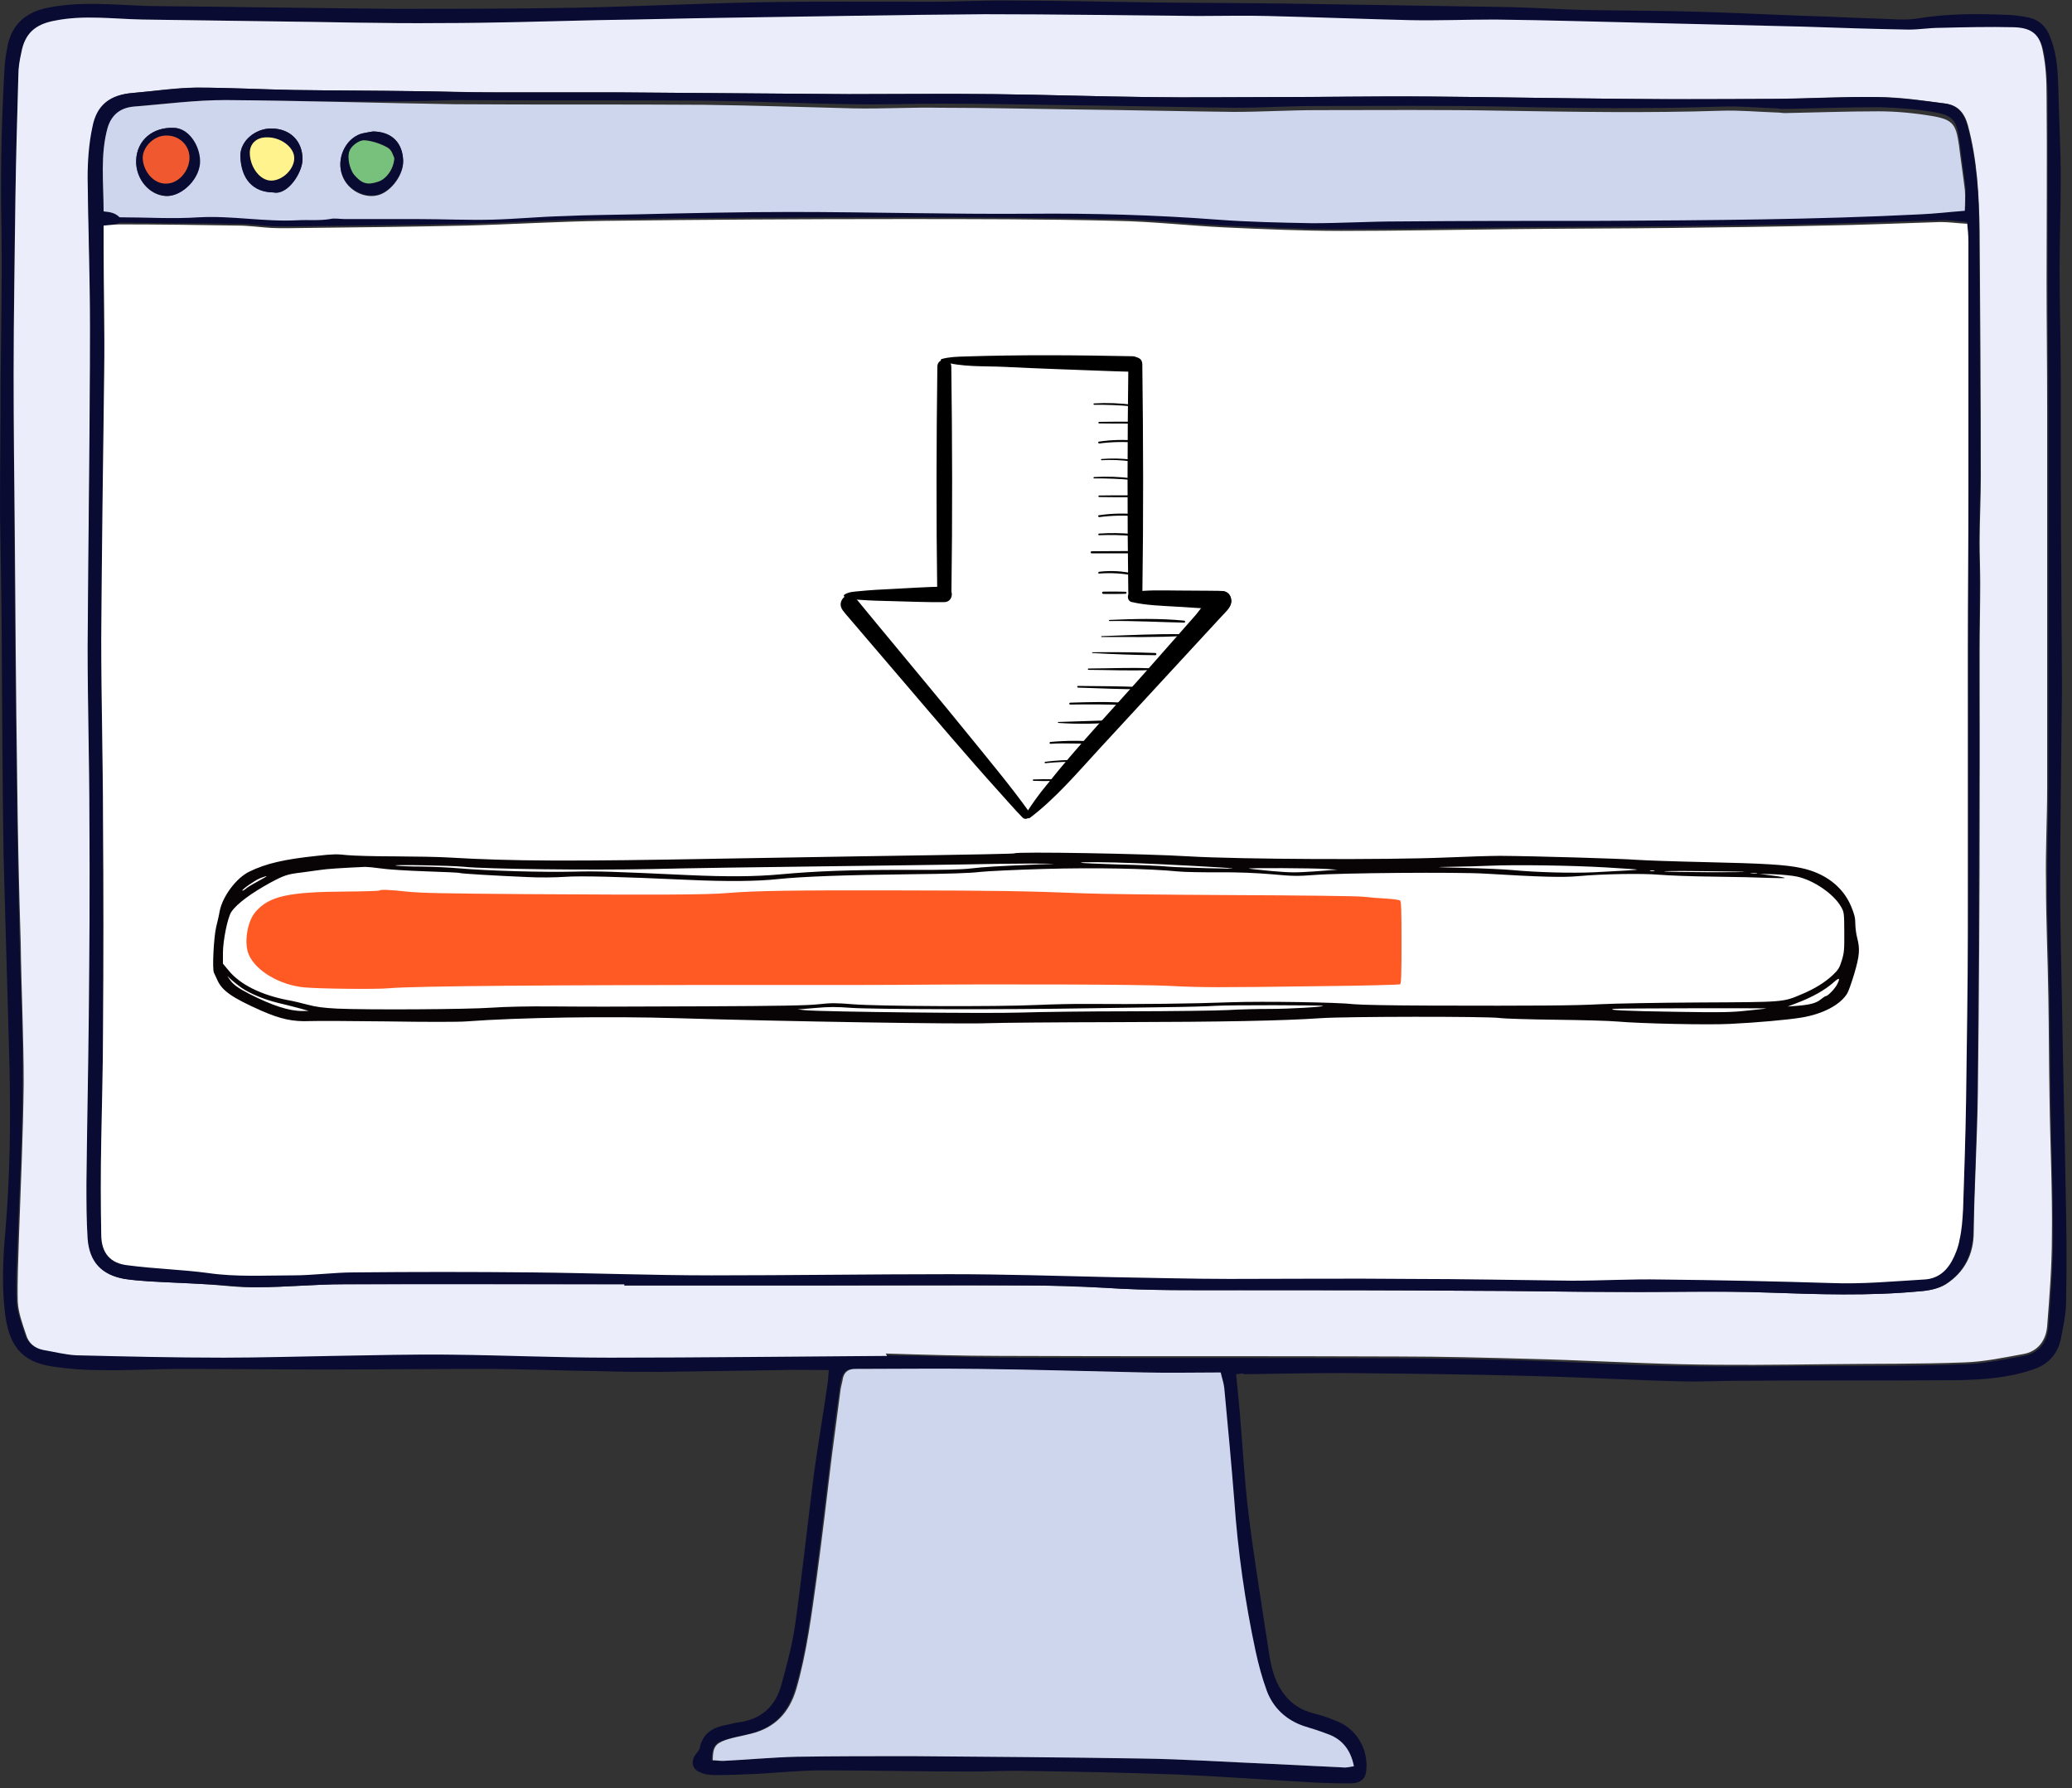 <?xml version="1.0" encoding="UTF-8"?> <svg xmlns="http://www.w3.org/2000/svg" width="350" height="302" viewBox="0 0 350 302" fill="none"><rect x="0" y="0" width="350" height="302" fill="#333333" stroke="none"/><g clip-path="url(#clip0_895_40675)"><path fill-rule="evenodd" clip-rule="evenodd" d="M208.802 232.1C209.002 234.3 209.202 236.3 209.402 238.3C209.902 244.1 210.202 249.9 210.902 255.7C211.802 263 213.002 270.201 214.102 277.5C214.502 280.1 214.802 282.701 216.202 285.1C217.402 287.1 219.002 288.5 221.302 289.201C222.802 289.6 224.202 290 225.602 290.6C229.102 291.9 231.102 295.3 230.802 298.9C230.702 300.4 229.902 301.201 228.002 301.201C225.102 301.201 222.202 301.1 219.402 300.9C212.502 300.5 205.702 300 198.802 299.701C190.302 299.401 181.902 299.201 173.402 299.1C170.302 299 167.202 299.201 164.102 299.201C155.702 299.201 147.302 299 139.002 299C135.202 299 131.502 299.4 127.702 299.6C125.402 299.701 123.102 299.8 120.802 299.8C119.902 299.8 119.002 299.7 118.202 299.3C117.002 298.8 116.702 297.701 117.302 296.6C117.602 296.1 118.102 295.701 118.202 295.201C118.702 292.701 120.502 291.7 122.802 291.3C123.402 291.2 124.002 291 124.702 290.9C128.602 290.4 131.002 288.201 132.002 284.5C132.902 281.201 133.802 277.9 134.302 274.5C135.502 266 136.402 257.4 137.502 248.8C138.202 243.7 139.102 238.701 139.802 233.6C139.902 233 139.902 232.4 140.002 231.4C137.102 231.4 134.302 231.3 131.602 231.4C125.002 231.5 118.302 231.6 111.702 231.7C108.502 231.7 105.302 231.701 102.102 231.6C95.202 231.5 88.202 231.2 81.302 231.2C72.402 231.2 63.602 231.3 54.702 231.3C46.702 231.3 38.702 231.2 30.702 231.2C26.102 231.2 21.402 231.5 16.802 231.4C14.202 231.4 11.502 231.2 8.902 230.8C3.402 230 1.402 227 0.802 221.4C0.302 217 0.502 212.4 0.902 208C1.702 198.7 1.802 189.5 1.602 180.2C1.302 168.2 0.902 156.2 0.602 144.3C0.402 132.9 0.402 121.6 0.302 110.2C0.302 102.4 0.102 94.501 0.002 86.6C0.002 79.201 0.102 71.701 0.102 64.3C0.202 54.8 0.402 45.3 0.202 35.8C0.102 27.5 0.302 19.201 0.802 10.9C0.902 9.8 1.102 8.7 1.302 7.6C2.102 4 4.502 2 8.102 1.3C13.602 0.2 19.102 0.8 24.602 1C30.002 1.1 35.402 1.1 40.802 1.2C49.202 1.3 57.602 1.4 66.002 1.5C76.502 1.5 86.902 1.5 97.402 1.3C107.502 1.1 117.502 0.6 127.602 0.4C137.502 0.2 147.402 0.3 157.302 0.3C162.002 0.3 166.702 0 171.402 0.1C178.802 0.1 186.302 0.3 193.702 0.4C201.502 0.5 209.402 0.5 217.202 0.6C229.802 0.8 242.502 1 255.102 1.2C259.402 1.3 263.702 1.6 268.002 1.7C274.502 1.8 280.902 1.8 287.402 2C294.402 2.2 301.502 2.6 308.502 2.8C312.602 3 316.802 3.1 320.902 3.3C321.902 3.3 323.002 3.3 324.002 3.1C328.902 2.3 333.902 2.3 338.802 2.5C340.002 2.5 341.202 2.7 342.402 2.9C344.502 3.3 345.702 4.5 346.402 6.5C347.502 9.3 347.602 12.2 347.702 15.2C347.802 20.201 348.102 25.101 348.102 30.101C348.102 35.3 347.902 40.501 347.902 45.7C347.902 51.501 348.102 57.3 348.102 63.2C348.102 75.001 348.102 86.701 348.202 98.501C348.202 104.6 348.302 110.7 348.302 116.7C348.202 127.8 348.002 138.9 348.002 150C348.002 156.4 348.202 162.8 348.302 169.2C348.502 181.1 348.802 193 349.002 204.9C349.102 209.9 349.102 214.8 349.002 219.8C349.002 221.9 348.502 224.1 348.102 226.2C347.502 228.9 345.802 230.6 343.102 231.4C339.202 232.7 335.102 233 331.002 233.1C318.602 233.201 306.202 233.1 293.802 233.2C290.502 233.2 287.202 233.4 284.002 233.3C275.602 233.1 267.202 232.6 258.902 232.4C248.302 232.1 237.602 232 227.002 231.9C221.402 231.9 215.802 232 210.202 232.1C209.902 231.9 209.602 232 208.802 232.1ZM149.802 229V228.9C156.302 229 162.702 229.2 169.202 229.3C191.602 229.4 214.002 229.3 236.402 229.4C243.802 229.4 251.102 229.6 258.502 229.8C267.002 230.1 275.402 230.6 283.902 230.7C292.302 230.9 300.602 230.7 309.002 230.7C316.702 230.7 324.302 230.7 332.002 230.4C335.302 230.3 338.602 229.6 341.902 229C344.402 228.5 345.802 226.7 346.002 224.3C346.402 219.2 346.802 214.1 346.802 209C346.802 201.3 346.502 193.5 346.402 185.8C346.302 180.1 346.302 174.3 346.202 168.6C346.102 162.201 345.802 155.8 345.802 149.4C345.802 144 346.002 138.7 346.002 133.3C346.002 112 346.002 90.6 346.002 69.3C346.002 62.1 345.902 54.901 345.902 47.7C345.902 37.3 345.902 26.901 345.902 16.5C345.902 14.001 345.702 11.501 345.302 9.1C344.702 6.1 343.402 4.9 340.402 4.9C336.302 4.8 332.102 4.9 327.902 5C326.102 5 324.402 5.4 322.602 5.3C316.702 5.2 310.802 5 304.902 4.8C296.602 4.6 288.302 4.4 280.002 4.2C270.902 4 261.802 3.7 252.702 3.6C247.902 3.5 243.102 3.7 238.302 3.7C230.302 3.6 222.302 3.2 214.302 3C210.402 2.9 206.502 3 202.602 3C190.602 2.9 178.502 2.6 166.502 2.7C151.902 2.8 137.302 3.1 122.702 3.3C115.502 3.4 108.302 3.5 101.202 3.7C92.002 3.6 83.202 3.9 74.302 3.9C64.702 3.9 55.102 3.7 45.502 3.6C38.402 3.5 31.202 3.4 24.002 3.3C19.102 3.2 14.102 2.5 9.202 3.5C6.002 4.1 4.202 5.6 3.602 8.8C3.402 10.101 3.202 11.3 3.102 12.601C2.902 19.5 2.702 26.5 2.602 33.401C2.402 43.3 2.302 53.2 2.302 63.1C2.302 72.001 2.402 80.8 2.402 89.701C2.502 103.6 2.602 117.5 2.802 131.4C2.902 140.7 3.102 149.9 3.302 159.2C3.502 167.1 3.902 175 3.802 182.9C3.802 191.5 3.302 200.1 3.002 208.8C2.902 212.5 2.602 216.1 2.802 219.8C2.902 221.7 3.602 223.5 4.202 225.3C4.602 226.7 5.602 227.6 7.102 227.9C9.002 228.2 10.902 228.8 12.702 228.8C21.002 229 29.302 229.2 37.602 229.2C43.802 229.2 50.102 229 56.302 228.9C63.002 228.8 69.702 228.6 76.402 228.7C85.202 228.8 94.002 229.2 102.802 229.2C118.602 229.2 134.202 229.1 149.802 229ZM228.702 298.3C228.202 295.4 226.502 293.6 223.902 292.8C222.602 292.4 221.302 292 220.002 291.5C217.002 290.5 214.802 288.6 213.802 285.6C213.002 283.4 212.402 281.2 211.902 278.9C210.202 270.5 209.002 262.1 208.302 253.5C207.802 247.1 207.202 240.8 206.602 234.4C206.502 233.5 206.202 232.7 206.002 231.8C201.602 231.8 197.402 231.9 193.202 231.8C183.902 231.6 174.502 231.4 165.202 231.2C158.302 231.1 151.302 231.2 144.302 231.2C143.102 231.2 142.502 231.6 142.202 232.7C142.002 233.3 141.902 233.9 141.802 234.6C141.302 238.4 140.702 242.2 140.302 246C139.502 252.7 138.702 259.5 137.802 266.201C136.902 272.6 136.202 279 134.302 285.3C133.102 289.3 130.702 291.8 126.702 292.8C125.202 293.2 123.702 293.4 122.302 293.9C120.602 294.4 120.302 295.2 120.202 297.3C120.802 297.3 121.402 297.5 122.002 297.4C126.102 297.2 130.302 296.801 134.402 296.701C140.902 296.6 147.402 296.6 153.802 296.6C166.702 296.701 179.702 296.701 192.602 297C199.902 297.1 207.102 297.6 214.402 297.9C218.502 298.1 222.502 298.3 226.602 298.5C227.402 298.5 228.002 298.3 228.702 298.3Z" fill="#0A0B32"></path><path fill-rule="evenodd" clip-rule="evenodd" d="M149.803 229C134.203 229.1 118.603 229.3 103.003 229.3C94.203 229.3 85.403 228.9 76.603 228.8C69.903 228.7 63.203 228.9 56.503 229C50.303 229.1 44.003 229.3 37.803 229.3C29.503 229.3 21.203 229.1 12.903 228.9C11.003 228.8 9.103 228.3 7.303 228C5.803 227.7 4.803 226.8 4.403 225.4C3.803 223.6 3.103 221.7 3.003 219.9C2.903 216.3 3.103 212.6 3.203 208.9C3.503 200.3 3.903 191.7 4.003 183C4.003 175.1 3.603 167.2 3.503 159.3C3.203 150 3.003 140.7 2.903 131.5C2.703 117.6 2.603 103.7 2.503 89.8C2.403 80.9 2.303 72 2.303 63.2C2.303 53.3 2.503 43.4 2.603 33.5C2.703 26.6 2.903 19.6 3.103 12.7C3.103 11.4 3.303 10.2 3.603 8.9C4.203 5.6 6.003 4.1 9.203 3.5C14.103 2.5 19.103 3.2 24.003 3.3C31.203 3.4 38.403 3.5 45.603 3.6C55.203 3.7 64.803 4 74.403 3.9C83.303 3.9 92.103 3.6 101.003 3.4C108.203 3.3 115.403 3.1 122.503 3C137.103 2.8 151.703 2.5 166.303 2.4C178.303 2.4 190.403 2.6 202.403 2.7C206.303 2.7 210.203 2.6 214.103 2.7C222.103 2.9 230.103 3.2 238.103 3.4C242.903 3.5 247.703 3.3 252.503 3.3C261.603 3.4 270.703 3.7 279.803 3.9C288.103 4.1 296.403 4.3 304.703 4.5C310.603 4.7 316.503 4.9 322.403 5C324.203 5 325.903 4.7 327.703 4.7C331.903 4.6 336.003 4.5 340.203 4.6C343.203 4.7 344.603 5.8 345.103 8.8C345.603 11.2 345.703 13.7 345.703 16.2C345.803 26.6 345.703 37 345.703 47.4C345.703 54.6 345.803 61.8 345.803 69C345.803 90.3 345.803 111.7 345.803 133C345.803 138.4 345.503 143.7 345.603 149.1C345.603 155.5 345.903 161.9 346.003 168.3C346.103 174 346.103 179.8 346.203 185.5C346.303 193.2 346.703 201 346.603 208.7C346.603 213.8 346.203 218.9 345.803 224C345.603 226.4 344.203 228.3 341.703 228.7C338.403 229.3 335.103 230 331.803 230.1C324.103 230.4 316.503 230.3 308.803 230.4C300.403 230.5 292.103 230.6 283.703 230.4C275.203 230.2 266.803 229.7 258.303 229.5C250.903 229.3 243.603 229.1 236.203 229.1C213.803 229 191.403 229.1 169.003 229C162.503 229 156.103 228.8 149.603 228.6C149.803 228.9 149.803 228.9 149.803 229ZM105.503 216.9C105.503 217 105.503 217 105.503 217.1C116.903 217.1 128.303 217.1 139.703 217.1C150.803 217.1 161.903 217.1 173.003 217.1C177.603 217.1 182.103 217.3 186.703 217.5C194.203 218 201.703 217.9 209.203 217.9C222.203 217.9 235.303 217.9 248.303 218C256.603 218 264.903 218.2 273.203 218.2C281.703 218.2 290.203 218 298.603 218.3C307.203 218.6 315.703 218.9 324.203 218.1C325.703 218 327.403 217.7 328.703 216.9C331.803 214.9 333.403 211.9 333.403 208.1C333.503 200.2 334.003 192.3 334.103 184.4C334.303 168 334.403 151.6 334.403 135.2C334.403 126.8 334.403 118.4 334.403 110C334.403 106.2 334.503 102.3 334.503 98.5C334.503 96.2 334.403 93.9 334.403 91.6C334.403 87.9 334.603 84.3 334.603 80.6C334.603 66.8 334.503 52.9 334.403 39.1C334.303 33 334.003 27 332.403 21.1C331.803 19 330.703 17.8 328.703 17.5C324.903 17 321.103 16.4 317.303 16.4C311.603 16.3 305.803 16.6 300.103 16.7C291.603 16.8 283.203 16.8 274.703 16.7C263.503 16.6 252.303 16.4 241.103 16.3C232.403 16.3 223.703 16.4 215.003 16.4C208.103 16.4 201.103 16.5 194.203 16.4C185.503 16.3 176.803 16 168.103 15.9C159.903 15.8 151.703 15.9 143.403 15.9C130.403 15.8 117.403 15.7 104.303 15.6C97.403 15.6 90.403 15.6 83.503 15.6C79.103 15.6 74.703 15.4 70.303 15.4C63.403 15.3 56.503 15.3 49.703 15.2C44.203 15.1 38.703 14.8 33.203 14.8C29.603 14.8 26.003 15.4 22.503 15.7C18.703 16 16.403 17.8 15.703 21.5C15.203 24.3 14.903 27.2 14.903 30.1C14.903 38.5 15.303 46.9 15.303 55.3C15.203 73.3 15.003 91.3 14.903 109.3C14.903 119 15.203 128.6 15.203 138.3C15.203 149.4 15.203 160.5 15.103 171.6C15.003 181 14.803 190.5 14.703 199.9C14.703 203 14.703 206.1 14.903 209.2C15.203 213.1 17.203 215.3 21.103 216C22.403 216.2 23.803 216.3 25.103 216.4C28.403 216.6 31.603 216.7 34.903 216.9C37.803 217.1 40.603 217.5 43.503 217.4C48.403 217.4 53.203 216.9 58.103 216.9C73.803 216.8 89.603 216.9 105.503 216.9Z" fill="#EBEEFA"></path><path fill-rule="evenodd" clip-rule="evenodd" d="M228.702 298.301C228.002 298.401 227.402 298.601 226.802 298.501C222.702 298.301 218.702 298.101 214.602 297.901C207.302 297.601 200.102 297.101 192.802 297.001C179.902 296.801 166.902 296.701 154.002 296.601C147.502 296.601 141.002 296.601 134.602 296.701C130.502 296.801 126.302 297.201 122.202 297.401C121.602 297.401 121.002 297.301 120.402 297.301C120.402 295.201 120.802 294.501 122.502 293.901C123.902 293.401 125.402 293.201 126.902 292.801C130.902 291.801 133.302 289.301 134.502 285.301C136.302 279.101 137.102 272.601 138.002 266.201C138.902 259.501 139.702 252.701 140.502 246.001C141.002 242.201 141.502 238.401 142.002 234.601C142.102 234.001 142.302 233.401 142.402 232.701C142.702 231.601 143.402 231.201 144.502 231.201C151.502 231.201 158.402 231.101 165.402 231.201C174.702 231.301 184.102 231.601 193.402 231.801C197.602 231.901 201.802 231.801 206.202 231.801C206.402 232.701 206.702 233.501 206.802 234.401C207.402 240.801 208.002 247.101 208.502 253.501C209.102 262.001 210.302 270.501 212.102 278.901C212.602 281.201 213.202 283.401 214.002 285.601C215.102 288.501 217.302 290.501 220.202 291.501C221.502 291.901 222.802 292.301 224.102 292.801C226.502 293.601 228.102 295.301 228.702 298.301Z" fill="#CED6ED"></path><path fill-rule="evenodd" clip-rule="evenodd" d="M105.502 216.901C89.702 216.901 73.902 216.901 58.002 216.901C53.102 216.901 48.302 217.401 43.402 217.401C40.502 217.401 37.702 217.001 34.802 216.901C31.502 216.701 28.302 216.601 25.002 216.401C23.602 216.301 22.302 216.201 21.002 216.001C17.102 215.301 15.102 213.101 14.802 209.201C14.602 206.101 14.602 203.001 14.602 199.901C14.702 190.501 14.902 181.001 15.002 171.601C15.102 160.501 15.202 149.401 15.102 138.301C15.102 128.601 14.802 119.001 14.802 109.301C14.902 91.301 15.202 73.301 15.202 55.301C15.202 46.901 14.902 38.501 14.802 30.101C14.802 27.201 15.002 24.301 15.602 21.501C16.302 17.701 18.602 16.001 22.402 15.701C26.002 15.401 29.602 14.901 33.102 14.801C38.602 14.801 44.102 15.101 49.602 15.201C56.502 15.301 63.402 15.301 70.202 15.401C74.602 15.501 79.002 15.601 83.402 15.601C90.302 15.601 97.302 15.601 104.202 15.601C117.202 15.701 130.202 15.801 143.302 15.901C151.502 15.901 159.702 15.801 168.002 15.901C176.702 16.001 185.402 16.301 194.102 16.401C201.002 16.501 208.002 16.401 214.902 16.401C223.602 16.401 232.302 16.201 241.002 16.301C252.202 16.401 263.402 16.601 274.602 16.701C283.102 16.801 291.502 16.701 300.002 16.701C305.702 16.701 311.502 16.301 317.202 16.401C321.002 16.501 324.802 17.001 328.602 17.501C330.602 17.801 331.702 19.001 332.302 21.101C333.902 27.001 334.302 33.101 334.302 39.101C334.402 52.901 334.502 66.801 334.502 80.601C334.502 84.301 334.302 87.901 334.302 91.601C334.302 93.901 334.402 96.201 334.402 98.501C334.402 102.301 334.302 106.201 334.302 110.001C334.302 118.401 334.402 126.801 334.302 135.201C334.202 151.601 334.202 168.001 334.002 184.401C333.902 192.301 333.502 200.201 333.302 208.101C333.202 211.901 331.702 214.901 328.602 216.901C327.302 217.701 325.602 218.001 324.102 218.101C315.602 218.901 307.002 218.601 298.502 218.301C290.002 218.001 281.602 218.301 273.102 218.201C264.802 218.201 256.502 218.001 248.202 218.001C235.202 217.901 222.102 217.901 209.102 217.901C201.602 217.901 194.102 218.001 186.602 217.501C182.102 217.201 177.502 217.101 172.902 217.101C161.802 217.001 150.702 217.101 139.602 217.101C128.202 217.101 116.802 217.101 105.402 217.101C105.502 217.001 105.502 216.901 105.502 216.901ZM17.502 38.101C17.502 39.301 17.502 40.301 17.502 41.201C17.502 48.301 17.702 55.401 17.602 62.501C17.502 77.501 17.202 92.601 17.102 107.601C17.102 117.801 17.302 127.901 17.402 138.101C17.402 150.001 17.402 161.901 17.402 173.801C17.402 180.001 17.202 186.201 17.102 192.401C17.002 197.701 17.002 202.901 17.102 208.201C17.102 211.401 18.702 213.101 21.602 213.401C26.102 213.901 30.602 214.001 35.102 214.701C39.802 215.301 44.702 215.101 49.502 215.101C52.902 215.101 56.402 214.601 59.802 214.601C69.802 214.501 79.802 214.501 89.802 214.601C99.902 214.701 110.102 215.101 120.202 215.101C133.602 215.101 147.102 214.901 160.502 214.901C169.602 214.901 178.702 215.201 187.802 215.401C194.402 215.501 201.102 215.701 207.702 215.701C217.802 215.801 227.802 215.701 237.902 215.701C247.102 215.801 256.302 216.001 265.502 216.001C270.502 216.001 275.502 215.801 280.602 215.801C290.202 215.901 299.802 216.001 309.402 216.401C314.602 216.601 319.802 216.101 325.002 215.801C327.302 215.701 328.702 214.501 329.702 212.701C330.302 211.601 330.802 210.401 331.002 209.101C331.302 207.401 331.502 205.601 331.602 203.901C331.802 197.901 332.002 191.901 332.102 185.901C332.302 176.301 332.402 166.701 332.402 157.101C332.502 141.201 332.402 125.301 332.402 109.401C332.402 100.601 332.502 91.801 332.502 83.001C332.502 68.801 332.502 54.701 332.502 40.501C332.502 39.601 332.402 38.601 332.302 37.501C330.702 37.401 329.302 37.101 327.802 37.201C321.202 37.401 314.502 37.601 307.902 37.801C299.402 38.001 291.002 38.101 282.502 38.201C273.502 38.301 264.402 38.301 255.402 38.401C245.802 38.501 236.202 38.701 226.602 38.701C220.002 38.701 213.302 38.401 206.702 38.101C200.602 37.801 194.602 37.101 188.502 37.001C176.402 36.801 164.402 36.701 152.302 36.701C135.602 36.701 118.902 36.801 102.202 37.001C94.402 37.101 86.602 37.601 78.702 37.801C69.702 38.001 60.702 38.101 51.602 38.201C49.702 38.201 47.802 38.301 45.902 38.201C44.002 38.101 42.102 37.801 40.202 37.801C33.602 37.701 26.902 37.701 20.302 37.601C19.502 37.901 18.702 38.001 17.502 38.101ZM17.502 35.701C18.702 35.901 19.502 36.001 20.302 36.001C24.802 36.001 29.202 36.301 33.702 36.001C39.302 35.701 44.802 36.701 50.402 36.501C52.202 36.401 54.002 36.601 55.802 36.301C56.702 36.201 57.602 36.301 58.402 36.301C59.702 36.301 61.002 36.301 62.202 36.301C65.102 36.301 67.902 36.301 70.802 36.301C74.902 36.301 79.102 36.501 83.202 36.401C87.202 36.301 91.202 36.001 95.202 35.801C99.402 35.701 103.502 35.601 107.702 35.501C116.302 35.401 125.002 35.101 133.602 35.101C147.002 35.101 160.502 35.501 173.902 35.401C184.502 35.401 195.202 35.601 205.802 36.401C211.102 36.801 216.502 36.901 221.802 37.001C226.602 37.001 231.402 36.701 236.202 36.701C247.802 36.601 259.402 36.601 271.002 36.601C288.802 36.601 306.702 36.401 324.502 35.501C327.002 35.401 329.402 35.101 332.002 34.901C332.002 33.601 332.102 32.501 332.002 31.401C331.702 28.901 331.302 26.301 331.002 23.801C330.502 20.301 330.002 19.501 326.502 18.901C323.502 18.401 320.502 18.201 317.402 18.101C312.102 18.101 306.902 18.301 301.602 18.401C301.102 18.401 300.602 18.401 300.202 18.301C297.102 18.201 294.002 17.901 290.902 18.001C278.602 18.401 266.302 18.301 254.002 18.001C243.502 17.801 233.102 17.901 222.602 17.901C217.902 17.901 213.202 18.201 208.502 18.201C199.902 18.101 191.402 17.901 182.802 17.801C174.902 17.701 167.002 17.501 159.102 17.501C154.102 17.501 149.202 17.701 144.202 17.601C135.802 17.501 127.402 17.101 119.002 17.001C104.902 16.901 90.902 17.001 76.802 16.901C63.802 17.401 51.002 17.001 38.102 16.901C32.902 16.901 27.802 17.501 22.602 18.001C20.402 18.201 18.902 19.301 18.202 21.501C16.902 26.101 17.502 30.801 17.502 35.701Z" fill="#0A0B32"></path><path fill-rule="evenodd" clip-rule="evenodd" d="M17.502 38.1C18.702 38 19.502 37.9 20.302 37.9C26.902 37.9 33.602 38 40.202 38.1C42.102 38.1 44.002 38.4 45.902 38.5C47.802 38.6 49.702 38.5 51.602 38.5C60.602 38.4 69.702 38.3 78.702 38.1C86.502 37.9 94.302 37.4 102.202 37.3C118.902 37.1 135.602 37 152.302 37C164.402 37 176.402 37 188.502 37.3C194.602 37.4 200.602 38.1 206.702 38.4C213.302 38.7 220.002 39 226.602 39C236.202 39 245.802 38.8 255.402 38.7C264.402 38.6 273.502 38.6 282.502 38.5C291.002 38.4 299.402 38.3 307.902 38.1C314.502 38 321.202 37.7 327.802 37.5C329.202 37.5 330.602 37.7 332.302 37.8C332.402 38.9 332.502 39.8 332.502 40.8C332.502 55 332.502 69.1 332.502 83.3C332.502 92.1 332.402 100.9 332.402 109.7C332.402 125.6 332.402 141.5 332.402 157.4C332.402 167 332.202 176.6 332.102 186.2C332.002 192.2 331.802 198.2 331.602 204.2C331.502 206 331.402 207.7 331.002 209.4C330.802 210.6 330.302 211.9 329.702 213C328.702 214.8 327.202 216 325.002 216.1C319.802 216.4 314.702 216.9 309.402 216.7C299.802 216.4 290.202 216.2 280.602 216.1C275.602 216 270.602 216.3 265.502 216.3C256.302 216.2 247.102 216 237.902 216C227.802 215.9 217.802 216 207.702 216C201.102 216 194.402 215.8 187.802 215.7C178.702 215.5 169.602 215.2 160.502 215.2C147.102 215.2 133.602 215.4 120.202 215.4C110.102 215.4 99.902 215 89.802 214.9C79.802 214.8 69.802 214.8 59.802 214.9C56.402 214.9 52.902 215.4 49.502 215.4C44.702 215.4 39.902 215.7 35.102 215C30.602 214.4 26.102 214.3 21.602 213.7C18.702 213.4 17.102 211.7 17.102 208.5C17.002 203.2 17.002 198 17.102 192.7C17.202 186.5 17.402 180.3 17.402 174.1C17.502 162.2 17.502 150.3 17.402 138.4C17.402 128.2 17.102 118.1 17.102 107.9C17.202 92.9 17.402 77.8 17.602 62.8C17.702 55.7 17.502 48.6 17.502 41.5C17.502 40.3 17.502 39.3 17.502 38.1Z" fill="white"></path><path fill-rule="evenodd" clip-rule="evenodd" d="M17.502 35.7C17.502 30.8 16.901 26.1 18.201 21.5C18.901 19.3 20.401 18.2 22.602 18C27.802 17.6 32.901 16.9 38.102 16.9C51.002 17 63.801 17.4 76.701 17.6C90.802 17.7 104.802 17.6 118.902 17.7C127.302 17.8 135.702 18.1 144.102 18.3C149.102 18.4 154.002 18.1 159.002 18.2C166.902 18.2 174.802 18.4 182.702 18.5C191.302 18.6 199.802 18.8 208.402 18.9C213.102 18.9 217.802 18.6 222.502 18.6C233.002 18.6 243.402 18.5 253.902 18.7C266.202 18.9 278.502 19.1 290.802 18.7C293.902 18.6 297.002 18.9 300.102 19C300.602 19 301.102 19.1 301.502 19.1C306.802 19 312.002 18.8 317.302 18.8C320.302 18.8 323.402 19.1 326.402 19.6C329.902 20.2 330.402 21 330.902 24.5C331.202 27 331.602 29.6 331.902 32.1C332.002 33.2 331.902 34.3 331.902 35.6C329.302 35.8 326.802 36.1 324.402 36.2C306.602 37.1 288.802 37.2 270.902 37.3C259.302 37.3 247.702 37.3 236.102 37.4C231.302 37.4 226.502 37.7 221.702 37.7C216.302 37.6 211.002 37.5 205.702 37.1C195.102 36.3 184.502 36 173.802 36.1C160.402 36.2 146.902 35.8 133.502 35.8C124.902 35.8 116.202 36 107.602 36.2C103.402 36.3 99.302 36.3 95.102 36.5C91.102 36.6 87.102 37 83.102 37.1C79.001 37.2 74.802 37 70.701 37C67.802 37 65.001 37 62.102 37C60.801 37 59.502 37 58.301 37C57.401 37 56.502 36.8 55.702 37C53.901 37.3 52.102 37.1 50.301 37.2C44.702 37.5 39.202 36.4 33.602 36.7C29.201 37 24.701 36.7 20.201 36.7C19.502 36 18.701 35.8 17.502 35.7ZM23.002 27.1C22.901 30.2 25.201 33 28.002 33.1C30.701 33.2 33.801 30.1 33.702 27.1C33.602 24.4 31.701 21.7 29.401 21.6C25.802 21.4 23.102 23.7 23.002 27.1ZM63.002 22.2C62.602 22.3 61.702 22.4 60.901 22.7C58.301 23.6 56.801 26.9 57.801 29.6C58.702 32.2 61.702 33.7 64.102 32.9C66.201 32.2 68.201 29.4 68.102 27.2C68.001 24.1 66.201 22.2 63.002 22.2ZM46.202 32.5C48.602 33 51.102 29.2 51.102 26.9C51.102 23.8 49.002 21.7 45.801 21.7C43.102 21.7 40.602 23.9 40.602 26.4C40.801 30.2 42.702 32.4 46.202 32.5Z" fill="#CED6ED"></path><path fill-rule="evenodd" clip-rule="evenodd" d="M23.001 27.1C23.101 23.7 25.801 21.4 29.501 21.6C31.801 21.7 33.701 24.4 33.801 27.1C33.901 30.1 30.801 33.2 28.101 33.1C25.201 32.9 22.901 30.2 23.001 27.1ZM32.001 26.6C32.001 24.5 30.201 22.9 28.101 22.9C26.101 22.9 24.201 24.9 24.201 26.7C24.201 29 26.101 31.1 28.201 31C30.201 30.9 32.101 28.8 32.001 26.6Z" fill="#0A0B32"></path><path fill-rule="evenodd" clip-rule="evenodd" d="M63.002 22.201C66.302 22.301 68.002 24.201 68.103 27.101C68.103 29.401 66.203 32.101 64.103 32.801C61.703 33.601 58.703 32.101 57.803 29.501C56.803 26.801 58.303 23.501 60.903 22.601C61.602 22.401 62.502 22.301 63.002 22.201ZM66.603 26.701C66.403 26.301 66.203 25.301 65.502 24.901C64.302 24.201 63.002 23.801 61.703 23.701C60.903 23.701 59.903 24.401 59.403 25.001C58.602 26.001 58.903 28.301 59.903 29.501C61.102 31.001 62.102 31.301 63.903 30.701C65.203 30.201 66.502 28.601 66.603 26.701Z" fill="#0A0B32"></path><path fill-rule="evenodd" clip-rule="evenodd" d="M46.203 32.501C42.703 32.501 40.703 30.201 40.602 26.401C40.502 23.901 43.002 21.701 45.803 21.701C49.002 21.701 51.102 23.801 51.102 26.901C51.102 29.101 48.602 33.001 46.203 32.501ZM49.703 26.701C49.703 24.901 47.403 23.201 45.002 23.201C43.303 23.201 42.203 24.301 42.203 25.801C42.203 28.201 44.002 30.401 45.803 30.501C47.703 30.501 49.703 28.601 49.703 26.701Z" fill="#0A0B32"></path><path fill-rule="evenodd" clip-rule="evenodd" d="M32.002 26.601C32.002 28.801 30.202 31.001 28.102 31.001C26.002 31.101 24.202 29.001 24.102 26.701C24.102 24.801 26.002 22.901 28.002 22.901C30.202 22.801 32.002 24.501 32.002 26.601Z" fill="#F0582F"></path><path fill-rule="evenodd" clip-rule="evenodd" d="M66.602 26.701C66.502 28.601 65.202 30.301 63.802 30.701C62.002 31.301 61.102 31.001 59.802 29.501C58.902 28.301 58.502 26.001 59.302 25.001C59.802 24.301 60.902 23.601 61.602 23.701C62.902 23.801 64.302 24.301 65.402 24.901C66.202 25.301 66.402 26.301 66.602 26.701Z" fill="#78C17C"></path><path fill-rule="evenodd" clip-rule="evenodd" d="M49.701 26.701C49.701 28.601 47.701 30.5 45.801 30.5C43.901 30.5 42.201 28.201 42.201 25.8C42.201 24.3 43.301 23.201 45.001 23.201C47.301 23.101 49.701 24.8 49.701 26.701Z" fill="#FFF38E"></path><g clip-path="url(#clip1_895_40675)"><path fill-rule="evenodd" clip-rule="evenodd" d="M171.387 144.123C171.318 144.193 166.989 144.299 144.772 144.633C137.666 144.756 127.317 144.932 121.78 145.02C96.545 145.494 86.471 145.459 75.811 144.826C74.19 144.721 70.085 144.65 66.704 144.633C63.34 144.633 59.684 144.527 58.614 144.422C56.993 144.229 56.13 144.246 53.543 144.545C48.006 145.125 44.919 145.846 42.142 147.199C39.934 148.253 37.605 151.364 37.105 153.895C37.002 154.546 36.725 155.723 36.519 156.549C36.105 158.272 35.829 163.703 36.139 164.283C36.243 164.476 36.501 165.038 36.725 165.548C37.519 167.323 39.209 168.518 44.142 170.698C47.385 172.121 49.49 172.578 52.336 172.455C53.509 172.403 59.408 172.438 65.462 172.508C71.724 172.613 77.467 172.613 78.778 172.508C87.592 171.84 103.03 171.612 114.311 171.963C133.112 172.526 162.384 173 167.006 172.807C168.748 172.736 178.58 172.649 188.843 172.631C206.61 172.596 216.666 172.403 223.048 171.963C227.326 171.664 251.198 171.647 253.268 171.928C254.182 172.051 258.425 172.174 262.841 172.227C267.188 172.28 271.828 172.403 273.156 172.526C277.192 172.877 288.49 173.123 292.216 172.93C296.735 172.719 302.117 172.227 304.307 171.858C307.929 171.26 310.862 169.713 312.035 167.78C312.242 167.446 312.776 165.952 313.225 164.441C314.122 161.4 314.208 160.275 313.708 158.377C313.535 157.709 313.397 156.62 313.397 155.969C313.397 155.02 313.242 154.405 312.69 153.069C311.293 149.73 308.257 147.427 304.169 146.584C301.582 146.039 298.046 145.828 287.835 145.6C282.988 145.494 277.83 145.318 276.381 145.213C273.949 145.02 259.219 144.58 253.354 144.545C251.991 144.545 247.886 144.668 244.247 144.826C234.518 145.248 209.438 145.143 200.849 144.633C193.535 144.176 171.698 143.807 171.387 144.123ZM192.207 145.793C196.847 145.969 207.041 146.513 208.11 146.654C209.369 146.812 199.141 146.531 197.192 146.355C196.036 146.232 192.31 146.074 188.895 146.004C185.48 145.898 182.651 145.775 182.599 145.705C182.409 145.564 186.67 145.582 192.207 145.793ZM175.631 145.986C168.524 146.285 166.265 146.408 164.039 146.672C162.384 146.865 159.21 146.953 152.931 146.918C143.858 146.9 137.925 147.111 131.767 147.673C127.558 148.06 122.901 148.095 116.243 147.796C103.479 147.199 100.909 147.111 96.89 147.216C91.801 147.34 82.418 147.076 77.795 146.672C76.001 146.513 73.017 146.373 71.189 146.355C69.36 146.355 67.446 146.285 66.911 146.197C65.531 145.986 76.363 146.18 78.312 146.39C81.952 146.777 99.598 146.988 110.016 146.777C115.605 146.636 128.627 146.443 138.942 146.32C149.274 146.197 160.296 146.039 163.47 145.986C166.627 145.916 171.422 145.846 174.096 145.846C178.977 145.881 178.977 145.881 175.631 145.986ZM271.224 146.496C274.122 146.672 276.519 146.83 276.554 146.865C276.623 146.918 274.277 147.076 269.223 147.322C265.48 147.498 259.357 147.322 255.527 146.953C254.199 146.83 250.577 146.654 247.472 146.584C242.142 146.461 242.004 146.443 245.264 146.39C247.162 146.373 250.008 146.285 251.595 146.215C256.045 146.021 265.411 146.162 271.224 146.496ZM64.324 146.672C65.428 146.847 68.86 147.058 71.948 147.164C75.035 147.269 77.623 147.375 77.692 147.445C77.864 147.55 83.677 147.902 89.128 148.13C91.128 148.236 93.75 148.201 95.354 148.095C98.114 147.902 104.324 148.06 116.329 148.605C122.797 148.904 127.955 148.851 131.491 148.464C135.613 148.043 142.565 147.779 153.587 147.656C160.262 147.586 163.936 147.463 165.471 147.269C166.696 147.129 171.594 146.9 176.355 146.76C185.031 146.513 193.897 146.689 199.02 147.181C200.021 147.287 203.074 147.34 205.816 147.322C209.266 147.304 212.043 147.427 214.82 147.656C218.408 147.99 219.167 147.99 222.013 147.779C226.222 147.427 246.299 147.269 250.853 147.55C260.202 148.113 264.014 148.218 266.636 147.972C270.775 147.603 277.399 147.48 280.366 147.744C281.849 147.867 285.954 148.025 289.542 148.06C293.13 148.095 297.304 148.201 298.839 148.271C300.374 148.324 301.565 148.324 301.496 148.271C301.427 148.201 300.426 147.99 299.288 147.867L297.201 147.586L299.685 147.656C301.064 147.709 302.789 147.884 303.514 148.043C306.36 148.64 309.775 150.995 311 153.175C311.5 154.071 311.517 154.194 311.534 157.41C311.552 160.381 311.517 160.89 311.121 162.191C310.724 163.474 310.534 163.79 309.585 164.687C308.24 165.935 306.532 167.007 304.29 167.938C301.151 169.274 301.409 169.239 287.214 169.309C280.159 169.344 272.518 169.485 270.258 169.608C265.98 169.836 259.926 169.889 241.418 169.836C235.122 169.819 229.775 169.713 228.774 169.608C226.015 169.274 213.388 169.081 207.886 169.274C201.366 169.52 192.586 169.626 183.358 169.555C181.582 169.538 177.89 169.608 175.217 169.731C168.283 170.047 148.205 169.96 144.031 169.608C141.202 169.38 140.374 169.38 138.287 169.608C136.441 169.819 131.75 169.907 118.985 169.96C100.132 170.03 101.702 170.03 93.129 169.977C89.3 169.942 85.333 170.03 83.073 170.188C78.882 170.487 61.823 170.575 56.924 170.346C54.561 170.223 53.405 170.065 51.939 169.678C50.887 169.397 49.421 169.046 48.679 168.923C44.125 168.061 40.538 166.269 38.623 163.913L37.657 162.753V160.996C37.657 158.834 38.45 154.967 39.071 154.018C40.003 152.63 42.469 150.82 45.695 149.062C47.989 147.832 48.541 147.638 50.956 147.357C51.922 147.234 53.302 147.041 54.026 146.935C55.13 146.76 57.476 146.601 61.685 146.408C62.047 146.408 63.203 146.513 64.324 146.672ZM224.014 146.76L225.928 146.883L222.185 147.164C218.839 147.392 218.063 147.392 214.803 147.111C212.802 146.918 211.094 146.742 210.974 146.707C210.646 146.549 222.013 146.619 224.014 146.76ZM279.434 147.111C279.245 147.146 278.934 147.146 278.762 147.111C278.572 147.058 278.727 147.006 279.089 147.006C279.452 147.006 279.607 147.041 279.434 147.111ZM294.613 147.234C295.2 147.375 282.022 147.304 281.194 147.181C280.711 147.111 283.471 147.076 287.317 147.129C291.181 147.164 294.458 147.216 294.613 147.234ZM296.769 147.498C296.528 147.533 296.097 147.533 295.804 147.498C295.493 147.463 295.7 147.427 296.217 147.427C296.769 147.41 296.994 147.463 296.769 147.498ZM43.66 148.798C42.78 149.273 41.917 149.783 41.745 149.923C41.331 150.292 40.934 150.521 40.934 150.398C40.934 150.169 43.021 148.71 43.901 148.341C45.471 147.726 45.367 147.884 43.66 148.798ZM40.796 166.831C42.159 167.78 44.643 168.817 46.885 169.362C47.989 169.608 49.628 170.047 50.525 170.276L52.146 170.733L51.094 170.75C48.869 170.768 46.023 169.854 42.09 167.85C40.193 166.866 39.365 166.269 38.795 165.425L38.381 164.827L39.14 165.53C39.554 165.9 40.296 166.48 40.796 166.831ZM310.327 166.251C309.965 166.972 308.757 168.237 308.412 168.237C308.309 168.237 307.929 168.483 307.55 168.8C306.757 169.45 305.67 169.713 303.41 169.889L301.979 169.995L303.221 169.52C306.101 168.448 308.257 167.235 309.827 165.829C310.724 165.038 310.879 165.179 310.327 166.251ZM223.462 169.889C223.634 170.065 217.735 170.399 214.596 170.399C212.595 170.399 209.387 170.469 207.438 170.592C205.488 170.698 198.071 170.786 190.965 170.803C183.858 170.803 175.527 170.909 172.457 171.014C166.92 171.207 139.374 170.891 136.165 170.627L134.734 170.487L137.7 170.241C140.115 170.03 141.236 170.03 143.824 170.223C147.187 170.469 169.99 170.54 183.858 170.293C187.912 170.241 193.914 170.135 197.174 170.1C200.452 170.065 204.143 169.96 205.419 169.872C207.472 169.731 223.341 169.749 223.462 169.889ZM298.374 170.329C298.356 170.346 296.925 170.504 295.183 170.68C292.474 170.979 290.801 171.014 283.402 170.891C274.674 170.768 271.138 170.592 272.673 170.381C273.328 170.293 298.46 170.241 298.374 170.329Z" fill="#080405"></path><path fill-rule="evenodd" clip-rule="evenodd" d="M64.064 150.415C63.995 150.468 61.528 150.556 58.63 150.574C48.73 150.626 45.521 151.329 43.193 153.966C41.744 155.6 41.175 159.309 42.037 161.26C43.245 164.002 47.281 166.374 51.386 166.761C54.008 167.007 63.633 167.112 65.806 166.902C69.618 166.532 94.525 166.339 130.024 166.357C139.027 166.374 148.342 166.357 150.722 166.339C169.851 166.181 192.585 166.269 197.277 166.497C203.193 166.796 205.28 166.796 223.426 166.55C230.498 166.48 236.38 166.322 236.518 166.234C236.691 166.111 236.742 164.476 236.742 159.186C236.742 153.895 236.691 152.243 236.518 152.103C236.38 151.98 235.362 151.857 234.258 151.769C233.155 151.716 231.361 151.575 230.291 151.452C229.153 151.329 219.787 151.224 207.971 151.171C196.759 151.119 185.496 150.995 182.909 150.872C173.974 150.503 168.178 150.398 151.291 150.38C133.836 150.345 127.557 150.433 122.745 150.837C119.329 151.119 111.671 151.154 89.126 151.013C75.155 150.908 71.119 150.837 68.825 150.591C65.72 150.257 64.254 150.205 64.064 150.415Z" fill="#FF5A24"></path></g><path d="M187.407 104.887C191.624 104.825 195.813 105.075 200.024 105.158C200.245 105.163 200.236 104.842 200.024 104.821C195.858 104.403 191.584 104.521 187.407 104.703C187.383 104.704 187.361 104.714 187.344 104.731C187.328 104.748 187.318 104.771 187.318 104.795C187.318 104.819 187.328 104.842 187.344 104.859C187.361 104.876 187.383 104.886 187.407 104.887Z" fill="black"></path><path d="M186.077 107.585C190.712 107.572 195.395 107.676 200.022 107.402C200.058 107.401 200.092 107.385 200.117 107.36C200.142 107.334 200.156 107.3 200.156 107.264C200.156 107.228 200.142 107.194 200.117 107.168C200.092 107.142 200.058 107.127 200.022 107.126C195.387 107.017 190.71 107.289 186.077 107.442C186.058 107.442 186.041 107.45 186.028 107.464C186.015 107.477 186.008 107.495 186.008 107.513C186.008 107.532 186.015 107.55 186.028 107.563C186.041 107.577 186.058 107.584 186.077 107.585Z" fill="black"></path><path d="M184.529 110.294C188.063 110.488 191.613 110.629 195.153 110.657C195.201 110.656 195.247 110.635 195.281 110.6C195.314 110.566 195.333 110.519 195.333 110.471C195.333 110.422 195.314 110.376 195.281 110.341C195.247 110.306 195.201 110.286 195.153 110.284C191.618 110.15 188.066 110.128 184.529 110.161C184.512 110.161 184.496 110.169 184.484 110.181C184.472 110.193 184.465 110.21 184.465 110.227C184.465 110.245 184.472 110.261 184.484 110.273C184.496 110.286 184.512 110.293 184.529 110.294Z" fill="black"></path><path d="M183.866 113.132C187.328 113.145 190.809 113.313 194.268 113.17C194.307 113.169 194.344 113.152 194.372 113.124C194.399 113.096 194.414 113.059 194.414 113.019C194.414 112.98 194.399 112.943 194.372 112.915C194.344 112.886 194.307 112.87 194.268 112.869C190.809 112.726 187.328 112.894 183.866 112.907C183.837 112.908 183.81 112.92 183.789 112.941C183.769 112.962 183.758 112.99 183.758 113.019C183.758 113.049 183.769 113.077 183.789 113.098C183.81 113.118 183.837 113.131 183.866 113.132Z" fill="black"></path><path d="M182.095 116.13C185.779 116.243 189.474 116.437 193.161 116.398C193.202 116.396 193.242 116.378 193.271 116.348C193.3 116.318 193.316 116.278 193.316 116.236C193.316 116.195 193.3 116.155 193.271 116.125C193.242 116.094 193.202 116.077 193.161 116.075C189.48 115.872 185.78 115.901 182.095 115.849C182.058 115.85 182.024 115.865 181.998 115.892C181.973 115.918 181.959 115.953 181.959 115.989C181.959 116.026 181.973 116.061 181.998 116.087C182.024 116.113 182.058 116.129 182.095 116.13Z" fill="black"></path><path d="M180.777 118.996C183.946 118.942 187.124 118.944 190.29 119.107C190.536 119.119 190.531 118.748 190.29 118.728C187.138 118.469 183.936 118.584 180.777 118.674C180.735 118.676 180.695 118.693 180.666 118.723C180.637 118.754 180.621 118.794 180.621 118.835C180.621 118.877 180.637 118.917 180.666 118.947C180.695 118.977 180.735 118.995 180.777 118.996Z" fill="black"></path><path d="M178.774 122.093C182.166 122.331 185.573 122.272 188.955 121.917C189.146 121.896 189.157 121.606 188.955 121.61C185.562 121.692 182.168 121.847 178.774 121.934C178.753 121.935 178.734 121.944 178.72 121.959C178.705 121.973 178.697 121.993 178.697 122.014C178.697 122.034 178.705 122.054 178.72 122.069C178.734 122.083 178.753 122.092 178.774 122.093Z" fill="black"></path><path d="M177.445 125.626C180.132 125.446 182.81 125.671 185.495 125.614C185.536 125.612 185.575 125.595 185.604 125.565C185.632 125.536 185.648 125.496 185.648 125.455C185.648 125.414 185.632 125.375 185.604 125.345C185.575 125.316 185.536 125.298 185.495 125.297C182.817 125.056 180.123 125.06 177.445 125.309C177.244 125.325 177.241 125.639 177.445 125.626Z" fill="black"></path><path d="M176.563 128.896C178.401 128.713 180.248 128.628 182.095 128.643C182.131 128.641 182.166 128.626 182.191 128.6C182.216 128.573 182.231 128.538 182.231 128.502C182.231 128.466 182.216 128.43 182.191 128.404C182.166 128.378 182.131 128.363 182.095 128.361C180.246 128.326 178.397 128.426 176.563 128.661C176.416 128.679 176.412 128.912 176.563 128.896Z" fill="black"></path><path d="M174.568 131.871C175.672 131.908 176.784 131.929 177.888 131.894C177.924 131.893 177.958 131.878 177.983 131.852C178.008 131.827 178.022 131.792 178.022 131.756C178.022 131.721 178.008 131.686 177.983 131.66C177.958 131.635 177.924 131.62 177.888 131.618C176.784 131.583 175.672 131.605 174.568 131.641C174.538 131.642 174.51 131.655 174.489 131.676C174.469 131.698 174.457 131.727 174.457 131.756C174.457 131.786 174.469 131.815 174.489 131.836C174.51 131.858 174.538 131.87 174.568 131.871Z" fill="black"></path><path d="M186.076 77.725C187.739 77.629 189.406 77.694 191.056 77.918C191.076 77.923 191.096 77.923 191.116 77.919C191.136 77.916 191.155 77.908 191.171 77.896C191.188 77.885 191.202 77.87 191.212 77.853C191.223 77.835 191.23 77.816 191.233 77.796C191.235 77.776 191.234 77.756 191.228 77.737C191.223 77.717 191.213 77.699 191.2 77.684C191.187 77.668 191.171 77.656 191.153 77.647C191.135 77.638 191.115 77.633 191.095 77.632C189.43 77.421 187.748 77.385 186.076 77.526C185.95 77.536 185.947 77.732 186.076 77.725Z" fill="black"></path><path d="M184.822 80.8C186.983 80.778 189.144 80.867 191.295 81.068C191.443 81.079 191.48 80.829 191.331 80.807C189.174 80.521 186.994 80.442 184.822 80.57C184.675 80.576 184.673 80.804 184.822 80.8Z" fill="black"></path><path d="M185.657 83.944C187.397 83.958 189.138 83.992 190.878 83.972C190.918 83.971 190.957 83.954 190.985 83.925C191.013 83.895 191.029 83.857 191.029 83.816C191.029 83.776 191.013 83.737 190.985 83.708C190.957 83.679 190.918 83.662 190.878 83.66C189.138 83.641 187.397 83.675 185.657 83.688C185.624 83.689 185.592 83.704 185.569 83.727C185.546 83.751 185.533 83.783 185.533 83.816C185.533 83.849 185.546 83.881 185.569 83.905C185.592 83.929 185.624 83.943 185.657 83.944Z" fill="black"></path><path d="M185.703 87.333C187.837 87.052 189.996 87.012 192.139 87.213C192.354 87.232 192.349 86.903 192.139 86.88C189.968 86.654 187.777 86.704 185.619 87.028C185.417 87.056 185.504 87.361 185.703 87.333Z" fill="black"></path><path d="M184.822 68.365C186.983 68.342 189.144 68.432 191.295 68.632C191.443 68.643 191.48 68.394 191.331 68.371C189.174 68.086 186.994 68.007 184.822 68.135C184.675 68.141 184.673 68.369 184.822 68.365Z" fill="black"></path><path d="M185.657 71.507C187.397 71.521 189.138 71.555 190.878 71.536C190.918 71.534 190.957 71.517 190.985 71.488C191.013 71.459 191.029 71.42 191.029 71.38C191.029 71.339 191.013 71.3 190.985 71.271C190.957 71.242 190.918 71.225 190.878 71.224C189.138 71.204 187.397 71.238 185.657 71.252C185.624 71.253 185.592 71.267 185.569 71.291C185.546 71.315 185.533 71.347 185.533 71.38C185.533 71.413 185.546 71.445 185.569 71.469C185.592 71.492 185.624 71.506 185.657 71.507Z" fill="black"></path><path d="M185.703 74.898C187.837 74.617 189.996 74.576 192.139 74.777C192.354 74.796 192.349 74.468 192.139 74.445C189.968 74.219 187.777 74.268 185.619 74.592C185.417 74.621 185.504 74.925 185.703 74.898Z" fill="black"></path><path d="M185.657 90.394C187.539 90.319 189.425 90.36 191.303 90.519C191.521 90.536 191.517 90.202 191.303 90.182C189.425 90.016 187.538 89.995 185.657 90.118C185.48 90.129 185.478 90.403 185.657 90.394Z" fill="black"></path><path d="M184.405 93.459C186.704 93.439 189.004 93.48 191.303 93.451C191.353 93.449 191.4 93.428 191.435 93.393C191.47 93.357 191.489 93.309 191.489 93.259C191.489 93.21 191.47 93.162 191.435 93.126C191.4 93.09 191.353 93.069 191.303 93.068C189.004 93.054 186.704 93.11 184.405 93.106C184.359 93.107 184.316 93.126 184.284 93.159C184.252 93.192 184.234 93.236 184.234 93.282C184.234 93.328 184.252 93.372 184.284 93.405C184.316 93.438 184.359 93.457 184.405 93.459Z" fill="black"></path><path d="M185.66 96.87C187.677 96.711 189.706 96.836 191.688 97.24C191.879 97.275 191.964 96.996 191.77 96.945C189.772 96.454 187.703 96.326 185.66 96.569C185.469 96.588 185.466 96.889 185.66 96.87H185.66Z" fill="black"></path><path d="M186.406 100.309C186.406 100.309 188.853 100.334 190.104 100.286C190.325 100.278 190.356 99.952 190.135 99.944C188.883 99.896 187.389 99.921 186.406 99.921C186.078 99.921 186.078 100.309 186.406 100.309Z" fill="black"></path><path d="M160.713 100.115C160.894 87.379 160.857 74.64 160.693 61.904C160.673 60.391 158.357 60.389 158.338 61.904C158.173 74.64 158.137 87.379 158.317 100.115C158.339 101.655 160.691 101.657 160.713 100.115Z" fill="black"></path><path d="M192.968 100.114C193.158 87.236 193.122 74.355 192.958 61.477C192.939 59.963 190.623 59.961 190.603 61.477C190.439 74.355 190.403 87.236 190.593 100.114C190.615 101.641 192.946 101.643 192.968 100.114Z" fill="black"></path><path d="M173.901 137.199C170.823 132.902 167.401 128.807 164.075 124.702C158.828 118.225 153.464 111.839 148.159 105.409C147.278 104.341 146.397 103.274 145.516 102.206C145.262 101.898 145.022 101.56 144.742 101.275C144.573 101.103 143.939 100.392 144.435 100.983C143.223 99.539 141.161 101.617 142.365 103.051C141.965 102.575 142.211 102.88 142.332 103.049C142.584 103.4 142.867 103.723 143.147 104.051C143.892 104.921 144.636 105.792 145.381 106.663C147.752 109.435 150.122 112.208 152.493 114.981C157.901 121.305 163.278 127.654 168.851 133.833C170.138 135.261 171.397 136.719 172.743 138.091C173.313 138.671 174.4 137.895 173.901 137.199Z" fill="black"></path><path d="M173.987 138.12C178.31 134.843 181.936 130.561 185.615 126.564C191.561 120.107 197.513 113.657 203.472 107.213C204.485 106.118 205.498 105.022 206.511 103.927C207.143 103.243 208.109 102.42 207.991 101.386C207.844 101.74 207.697 102.094 207.55 102.449L207.567 102.429C208.861 100.996 206.739 98.862 205.439 100.303L205.422 100.323C205.776 100.176 206.131 100.029 206.486 99.882C204.682 99.851 202.942 102.773 201.903 103.953C199.297 106.91 196.691 109.868 194.085 112.826C188.326 119.363 182.255 125.716 176.832 132.535C175.546 134.086 174.362 135.718 173.287 137.42C173.038 137.83 173.565 138.44 173.987 138.12Z" fill="black"></path><path d="M142.626 100.761C143.373 101.237 144.168 101.223 145.044 101.292C146.954 101.443 148.875 101.484 150.79 101.53C153.696 101.6 156.608 101.733 159.515 101.695C161.2 101.674 161.205 99.056 159.515 99.077C156.606 99.115 153.696 99.323 150.79 99.467C148.874 99.562 146.952 99.653 145.044 99.853C144.168 99.944 143.364 99.948 142.626 100.443C142.599 100.46 142.576 100.483 142.561 100.511C142.545 100.539 142.537 100.57 142.537 100.602C142.537 100.634 142.545 100.666 142.561 100.693C142.576 100.721 142.599 100.745 142.626 100.761Z" fill="black"></path><path d="M159.047 60.994C162.373 62.058 166.297 61.79 169.759 61.966C175.583 62.262 181.415 62.436 187.242 62.667C188.607 62.721 189.97 62.758 191.336 62.786C193.023 62.82 193.023 60.202 191.336 60.168C181.899 59.974 172.399 59.901 162.966 60.207C161.604 60.251 160.36 60.277 159.047 60.639C159.009 60.65 158.976 60.674 158.952 60.706C158.929 60.738 158.916 60.776 158.916 60.816C158.916 60.856 158.929 60.895 158.952 60.926C158.976 60.958 159.009 60.982 159.047 60.994Z" fill="black"></path><path d="M191.135 101.671C193.64 102.254 196.209 102.302 198.771 102.462C200.519 102.572 202.267 102.686 204.015 102.791C204.589 102.825 205.166 102.872 205.741 102.889C205.993 102.897 207.465 102.932 206.503 102.899C208.48 102.967 208.478 99.899 206.503 99.831C207.412 99.862 206.082 99.796 205.817 99.788C205.257 99.772 204.696 99.774 204.137 99.769C202.348 99.752 200.56 99.746 198.771 99.734C196.209 99.718 193.669 99.609 191.135 100.015C190.283 100.151 190.347 101.488 191.135 101.671Z" fill="black"></path></g><defs><clipPath id="clip0_895_40675"><rect width="349.1" height="301.2" fill="white" transform="translate(0.002)"></rect></clipPath><clipPath id="clip1_895_40675"><rect width="278" height="29" fill="white" transform="translate(36 144)"></rect></clipPath></defs></svg> 